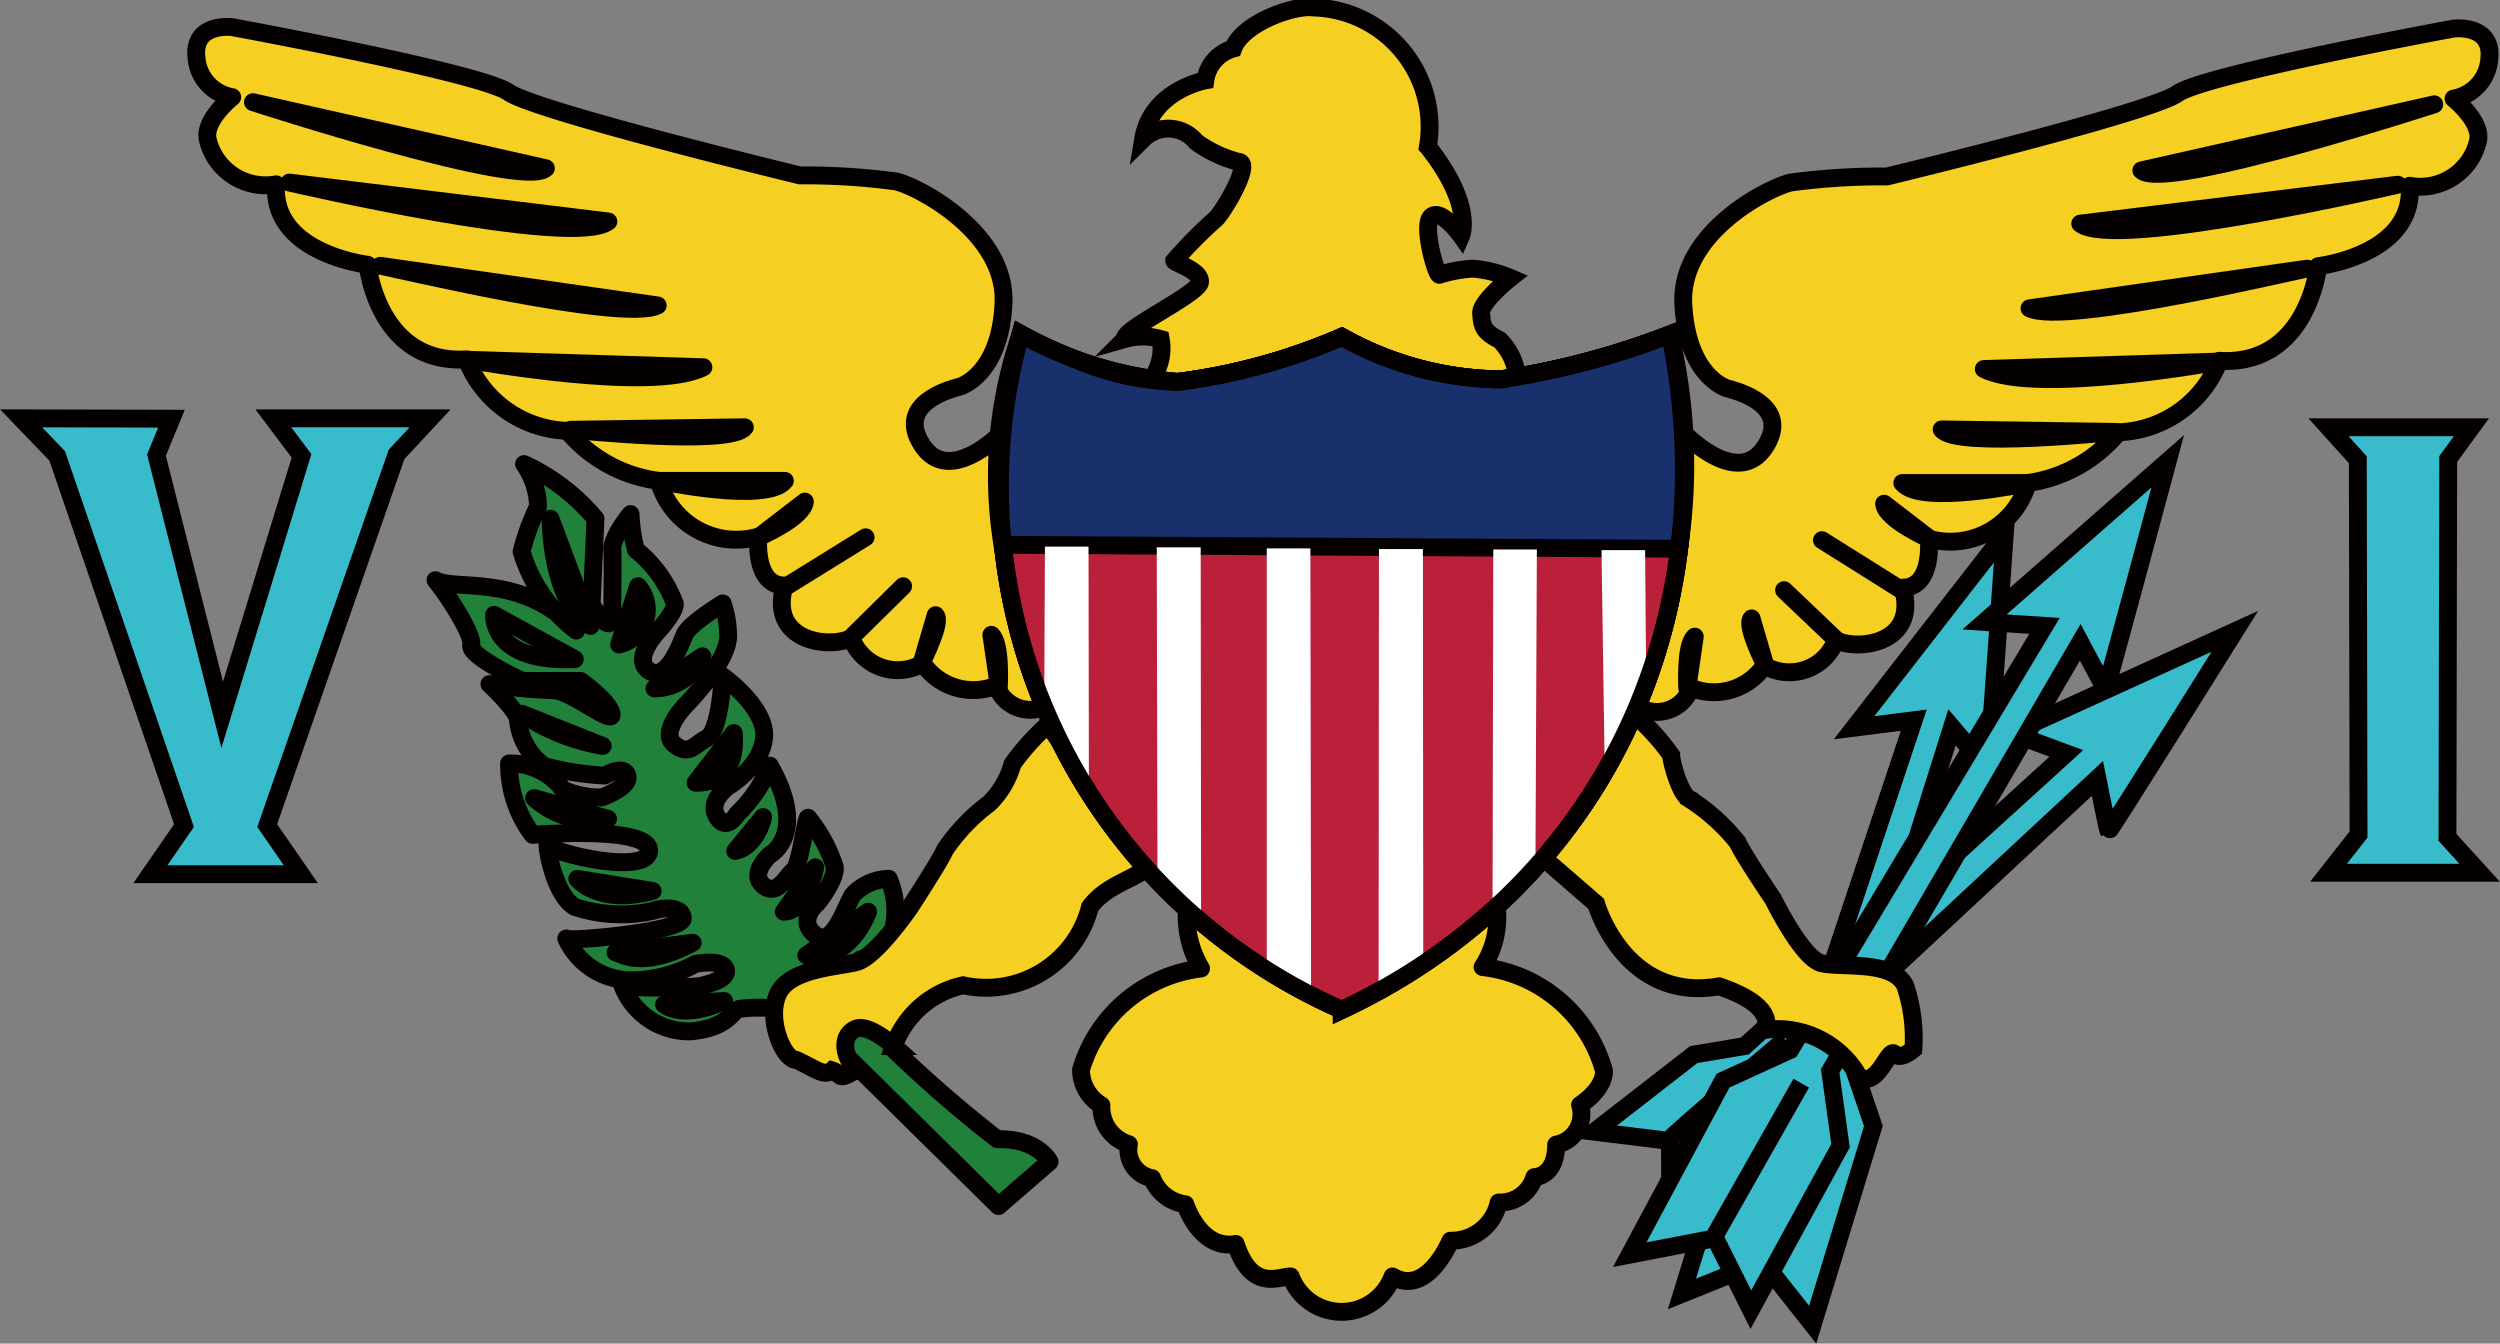 <svg id="图层_1" data-name="图层 1" xmlns="http://www.w3.org/2000/svg" viewBox="0 0 69.98 37.61"><rect x="0" y="0" width="69.98" height="37.61" fill="#808080" stroke="none"/><defs><style>.cls-1,.cls-2,.cls-3{fill:#f5cf21;}.cls-1,.cls-10,.cls-2,.cls-3,.cls-4,.cls-5,.cls-6,.cls-7,.cls-8,.cls-9{stroke:#040000;stroke-width:0.5px;}.cls-2,.cls-4,.cls-8{stroke-linecap:round;}.cls-2,.cls-3,.cls-4,.cls-7,.cls-8{stroke-linejoin:round;}.cls-4{fill:#ede931;}.cls-5{fill:#38bbcb;}.cls-6,.cls-8{fill:none;}.cls-7{fill:#21803a;}.cls-9{fill:#ba2039;}.cls-10{fill:#18316d;}.cls-11{fill:#fff;}</style></defs><title>US virgIN</title><path class="cls-1" d="M57.24,41.33A1.69,1.69,0,0,0,56.75,40c-.49-.25-.49-.41-.52-.74s.82-1,.82-1A3.39,3.39,0,0,0,56,38a3.77,3.77,0,0,0-.93.17c-.08.08-.51-1.4-.23-1.63s.83.54.83.54.37-.85-.93-2.49a3.34,3.34,0,0,0-3.2-3.9c-.56-.08-2,.45-2.25,1.15a1.08,1.08,0,0,0-.78.89S47,33,46.77,34.37a1,1,0,0,1,1.48.08,3.5,3.5,0,0,0,1.18.56c.41,0-.39,1.36-.62,1.59a12.7,12.7,0,0,0-1.17,1.18c0,.06.76.27.72.6s-2.21,1.34-2.1,1.59a1.84,1.84,0,0,1,1,0,1.44,1.44,0,0,1-.52,1.39Z" transform="translate(-14.77 -30.48)"/><path class="cls-2" d="M56.67,55.89a2.55,2.55,0,0,1-.4,1.66,4,4,0,0,1,3.4,2.91c0,.53-.67.95-.67.95a.87.87,0,0,1-.67,1.11c0,.91-.61.91-.61.91a1,1,0,0,1-1,.71,1.36,1.36,0,0,1-1.35,1.07s-.65,1.58-1.62,1a1.52,1.52,0,0,1-2.85,0c-.34,0-1.09.44-1.54-.91-1,.18-1.41-1.11-1.41-1.11a1.16,1.16,0,0,1-.93-.73.81.81,0,0,1-.65-.95,1.09,1.09,0,0,1-.77-1.09,1.16,1.16,0,0,1-.57-1,4,4,0,0,1,3.36-2.83,2.89,2.89,0,0,1-.4-1.6Z" transform="translate(-14.77 -30.48)"/><path class="cls-3" d="M42.92,42.49s-1.56,1.68-2.35.43,1.09-1.61,1.11-1.63,1.09-.36,1.18-2.32-2.35-3.25-3-3.41a19.06,19.06,0,0,0-2.7-.17S29.77,33.6,29,33.06s-7.73-1.82-7.73-1.82-1.11-.14-1,.85a1.21,1.21,0,0,0,1,1.11s-.78.62-.69,1.16a1.66,1.66,0,0,0,1.92,1.28c-.14,1.94,2.56,2.25,2.56,2.25s.28,2.8,2.77,2.65a3.14,3.14,0,0,0,2.82,2,4,4,0,0,0,2.56,1.4A2.25,2.25,0,0,0,36,45.5s-.14,1.37.73,1.37c-.45,1.56,1.23,1.78,1.87,1.47a1.39,1.39,0,0,0,2,.71,1.71,1.71,0,0,0,2.06.62,1,1,0,0,0,1.4.57C45.22,49.88,42.9,42.54,42.92,42.49Z" transform="translate(-14.77 -30.48)"/><path class="cls-4" d="M42.73,49.7s.07-1.21-.21-1.45Z" transform="translate(-14.77 -30.48)"/><path class="cls-4" d="M40.58,49s.57-1.11.38-1.3Z" transform="translate(-14.77 -30.48)"/><path class="cls-4" d="M38.58,48.34l1.47-1.45Z" transform="translate(-14.77 -30.48)"/><path class="cls-4" d="M36.74,46.92,39,45.52Z" transform="translate(-14.77 -30.48)"/><path class="cls-4" d="M36,45.52s1.26-.54,1.3-1Z" transform="translate(-14.77 -30.48)"/><path class="cls-2" d="M33.23,43.94s3,.64,3.51,0Z" transform="translate(-14.77 -30.48)"/><path class="cls-2" d="M30.74,42.51c.12,0,4.48.47,4.88-.07Z" transform="translate(-14.77 -30.48)"/><path class="cls-2" d="M27.85,40.55c.07,0,5.17.95,6.61.21Z" transform="translate(-14.77 -30.48)"/><path class="cls-2" d="M25.41,37.92c.12,0,6.78,1.61,7.77,1.11Z" transform="translate(-14.77 -30.48)"/><path class="cls-2" d="M22.87,35.59s7.94,1.85,8.93,1.09Z" transform="translate(-14.77 -30.48)"/><path class="cls-2" d="M21.85,33.34s7.56,2.46,8.2,1.85Z" transform="translate(-14.77 -30.48)"/><path class="cls-3" d="M61.84,42.54s1.56,1.68,2.35.43-1.09-1.61-1.11-1.63S62,41,61.89,39s2.35-3.25,3-3.41a19,19,0,0,1,2.7-.17s7.37-1.78,8.13-2.32,7.73-1.82,7.73-1.82,1.11-.14,1,.85a1.21,1.21,0,0,1-1,1.11s.78.62.69,1.16a1.66,1.66,0,0,1-1.92,1.28c.14,1.94-2.56,2.25-2.56,2.25s-.28,2.8-2.77,2.65a3.14,3.14,0,0,1-2.82,2A4,4,0,0,1,71.53,44a2.25,2.25,0,0,1-2.77,1.56s.14,1.37-.73,1.37c.45,1.56-1.23,1.78-1.87,1.47a1.39,1.39,0,0,1-2,.71,1.71,1.71,0,0,1-2.06.62,1,1,0,0,1-1.4.57C59.54,49.94,61.86,42.59,61.84,42.54Z" transform="translate(-14.77 -30.48)"/><path class="cls-4" d="M62,49.75s-.07-1.21.21-1.45Z" transform="translate(-14.77 -30.48)"/><path class="cls-4" d="M64.18,49.09s-.57-1.11-.38-1.3Z" transform="translate(-14.77 -30.48)"/><path class="cls-4" d="M66.18,48.4,64.71,47Z" transform="translate(-14.77 -30.48)"/><path class="cls-2" d="M68,47l-2.23-1.4Z" transform="translate(-14.77 -30.48)"/><path class="cls-4" d="M68.81,45.58s-1.26-.55-1.3-1Z" transform="translate(-14.77 -30.48)"/><path class="cls-2" d="M71.53,44s-3,.64-3.51,0Z" transform="translate(-14.77 -30.48)"/><path class="cls-2" d="M74,42.57c-.12,0-4.48.47-4.88-.07Z" transform="translate(-14.77 -30.48)"/><path class="cls-2" d="M76.91,40.6c-.07,0-5.17.95-6.61.21Z" transform="translate(-14.77 -30.48)"/><path class="cls-2" d="M79.35,38c-.12,0-6.78,1.61-7.77,1.11Z" transform="translate(-14.77 -30.48)"/><path class="cls-2" d="M81.89,35.65S73.95,37.5,73,36.74Z" transform="translate(-14.77 -30.48)"/><path class="cls-2" d="M82.91,33.4s-7.56,2.46-8.2,1.85Z" transform="translate(-14.77 -30.48)"/><path class="cls-5" d="M70.89,45.42S70.43,52,70.41,52s-1-1.16-1-1.16L66.53,60l.68,2-1.7,5.56-1.4-1.77-2.26.91,1.81-5.86,1.68-1.2,3-9-1.67.21Z" transform="translate(-14.77 -30.48)"/><path class="cls-5" d="M77.33,48.15s-3.52,5.63-3.54,5.6-.31-1.48-.31-1.48L67.7,57.65l-6.18,6,0-1.23-2.12-.26L62.18,60l1.43-.24,9-8.19L71.07,51Z" transform="translate(-14.77 -30.48)"/><path class="cls-6" d="M61.52,62.37c0-.08,3.22-2.79,3.22-2.79Z" transform="translate(-14.77 -30.48)"/><path class="cls-5" d="M75.45,43.39s-1.72,6.41-1.74,6.39S73,48.46,73,48.46l-7,12,.29,2.09-2.51,4.59-1-2-2.39.46L63,60.73l1.88-.86L72,48l-1.68-.11Z" transform="translate(-14.77 -30.48)"/><path class="cls-6" d="M62.78,65.05s2.41-4.25,2.41-4.25Z" transform="translate(-14.77 -30.48)"/><polygon class="cls-5" points="0.59 11.71 4.8 11.72 4.38 12.74 6.22 20.01 8.44 12.76 7.65 11.71 12.04 11.71 11.1 12.72 7.48 23.11 8.42 24.47 4.21 24.47 5.15 23.11 1.6 12.76 0.59 11.71"/><polygon class="cls-5" points="65.18 11.96 69.18 11.96 68.53 12.85 68.51 23.44 69.41 24.43 65.18 24.43 66.02 23.36 66 12.87 65.18 11.96"/><path class="cls-7" d="M42.72,64.24,44.15,63s-.32-.66-1.46-.63a35.47,35.47,0,0,1-2.92-2.53l-.92-2.5a1.43,1.43,0,0,0,.92-.83,2.29,2.29,0,0,0-.12-1.43,1.42,1.42,0,0,0-1,.44c-.22.32-.56,1.53-1.07,1.12s.07-.88.07-.88.51-.63.49-1a4.25,4.25,0,0,0-.75-1.39c-.07,0-.22,1.34-.41,1.48s-.46.75-.85.41.19-.85.19-.85,1.09-.58,0-2.5a3.81,3.81,0,0,1-.92,1.36s-.29.51-.56.07.32-.85.32-.85.95-.56,1-1.39S35,49.41,35,49.41s-.07,1.53-.44,1.73-.51.51-.92.17.32-1.09.32-1.09,1.26-1.26,1.19-2a2.9,2.9,0,0,0-.15-.85s-.95.58-1.07.88-.51,1.34-1,1,.29-1.14.29-1.14.46-.51.44-.73a3.49,3.49,0,0,0-1.09-1.51,4.69,4.69,0,0,1-.15-1s-.53.63-.51,1,0,1,0,1.77-.58-.24-.58-.24L31.44,45a5.74,5.74,0,0,0-2-1.53,2.16,2.16,0,0,1,.39,1.19,6.46,6.46,0,0,0-.46,1.26,4.33,4.33,0,0,0,1.53,2.21c-1.51-1.63-3.38-1.09-3.94-1.41.27.32,1.07,1.51,1,1.82s1.43,1,1.43,1l1.63,0s.8.56.87.92-1.17-.68-1.65-.66a14.43,14.43,0,0,1-1.77-.17s.78.73.8,1A1.79,1.79,0,0,0,30,51.92a7.89,7.89,0,0,0,1.7.27s.53-.32.63,0-.71.61-.71.61a2.48,2.48,0,0,1-1.09-.22,1.85,1.85,0,0,0-1.51-.73,3.27,3.27,0,0,0,.66,2s3.28-.27,3.26.44-2.72.07-2.82-.15.12,1.39.75,1.73a4.13,4.13,0,0,0,2.21.1c.17-.07.8-.15.8.22s-3.21.66-3.26.56a2,2,0,0,0,1.77,1.17,3.83,3.83,0,0,0,1.85-.46s.78-.15.85.17-.78.46-.78.46a15.65,15.65,0,0,1-2.11,0,2,2,0,0,0,1.9,1.26c1.07-.1,1.14-.56,1.36-.63a4.46,4.46,0,0,1,1.09,0c.1,0,1.8,1.21,1.8,1.21Z" transform="translate(-14.77 -30.48)"/><path class="cls-8" d="M30.18,45s0,2.33,1.12,3Z" transform="translate(-14.77 -30.48)"/><path class="cls-8" d="M32.63,46.89a1,1,0,0,1-.53,1.63Z" transform="translate(-14.77 -30.48)"/><path class="cls-8" d="M28.6,47.69s-.1,1.34,2.26,1.24Z" transform="translate(-14.77 -30.48)"/><path class="cls-8" d="M34.43,48.85a1.46,1.46,0,0,1-1.34.9Z" transform="translate(-14.77 -30.48)"/><path class="cls-8" d="M35.31,51c0,.12.17,1.41-1.07,1.39Z" transform="translate(-14.77 -30.48)"/><path class="cls-8" d="M29.38,50.46a5.85,5.85,0,0,0,2.26.9Z" transform="translate(-14.77 -30.48)"/><path class="cls-8" d="M29.72,52.82a2.42,2.42,0,0,0,2.07.58Z" transform="translate(-14.77 -30.48)"/><path class="cls-8" d="M36.13,53.35c0,.1-.24.85-.78.95Z" transform="translate(-14.77 -30.48)"/><path class="cls-8" d="M30.93,55.08s.58.75,2.11.34Z" transform="translate(-14.77 -30.48)"/><path class="cls-8" d="M37.59,54.76S37.35,56,36.71,56Z" transform="translate(-14.77 -30.48)"/><path class="cls-8" d="M39.07,56s-.49,1.43-1.73,1.22Z" transform="translate(-14.77 -30.48)"/><path class="cls-8" d="M33.36,58.6s.49.44,1.68-.1Z" transform="translate(-14.77 -30.48)"/><path class="cls-8" d="M32,57.14c.1,0,.7.51,2.16-.27Z" transform="translate(-14.77 -30.48)"/><path class="cls-1" d="M60.55,50.51a6.47,6.47,0,0,1,1,1.11c0,.19.25,1.09.5,1.22a5.48,5.48,0,0,1,1.36,1.22c.13.31,1,1.6,1,1.6s.8,1.64,1.34,1.78,2-.1,2.35.63a4.62,4.62,0,0,1,.23,1.78s-.36.32-.53.13-.48,1-1,.63a2.62,2.62,0,0,0-2.63-1.3s.42-.65-1.28-1.22c-2.65.46-3.44-2.31-3.44-2.31l-1.51-1.31Z" transform="translate(-14.77 -30.48)"/><path class="cls-1" d="M44.11,50.76a6.45,6.45,0,0,0-1,1.11,2.47,2.47,0,0,1-.65,1.1,5.36,5.36,0,0,0-1.24,1.3c-.13.31-1,1.64-1,1.64s-.94,1.36-1.47,1.5-1.9.18-2.21.91.17,1.83.52,1.83c.53.24.78.48,1,.29.29.09.12.33.66,0-.41-.52-.36-1,0-1.16s1.07.48,1.07.48a2.67,2.67,0,0,1,1.94-1.7,3,3,0,0,0,3.55-2.19c.42-.57,1.07-.72,1.6-1.08Z" transform="translate(-14.77 -30.48)"/><path class="cls-8" d="M45.63,61.41" transform="translate(-14.77 -30.48)"/><path class="cls-6" d="M43.34,39.83a10.81,10.81,0,0,0,4.4,1.34,16.93,16.93,0,0,0,4.59-1.26,9.29,9.29,0,0,0,4.44,1.19,22.43,22.43,0,0,0,4.75-1.26c1.65,8.22-2.1,15.59-9.19,18.91A16,16,0,0,1,43.34,39.83Z" transform="translate(-14.77 -30.48)"/><path class="cls-9" d="M43.34,39.83a10.81,10.81,0,0,0,4.4,1.34,16.93,16.93,0,0,0,4.59-1.26,9.29,9.29,0,0,0,4.44,1.19,22.43,22.43,0,0,0,4.75-1.26c1.65,8.22-2.1,15.59-9.19,18.91A16,16,0,0,1,43.34,39.83Z" transform="translate(-14.77 -30.48)"/><path class="cls-10" d="M43.34,39.83a14.45,14.45,0,0,0,1.51.7,7.67,7.67,0,0,0,2.89.64,16.93,16.93,0,0,0,4.59-1.26,9.29,9.29,0,0,0,4.44,1.19,22.43,22.43,0,0,0,4.75-1.26,15.92,15.92,0,0,1,.25,6l-18.94-.11A12.16,12.16,0,0,1,43.34,39.83Z" transform="translate(-14.77 -30.48)"/><polygon class="cls-11" points="29.25 15.3 29.23 19.78 30.48 22.02 30.47 15.3 29.25 15.3"/><polygon class="cls-11" points="32.38 15.32 32.4 24.55 33.62 25.66 33.61 15.32 32.38 15.32"/><polygon class="cls-11" points="35.46 15.35 35.46 27.11 36.7 27.79 36.68 15.35 35.46 15.35"/><polygon class="cls-11" points="46.05 15.4 46.08 19.23 44.92 21.59 44.83 15.4 46.05 15.4"/><polygon class="cls-11" points="43.02 15.38 42.98 24.27 41.78 25.4 41.8 15.38 43.02 15.38"/><polygon class="cls-11" points="39.83 15.37 39.84 26.97 38.59 27.74 38.6 15.37 39.83 15.37"/><path class="cls-6" d="M43.34,39.83a10.81,10.81,0,0,0,4.4,1.34,16.93,16.93,0,0,0,4.59-1.26,9.29,9.29,0,0,0,4.44,1.19,22.43,22.43,0,0,0,4.75-1.26c1.65,8.22-2.1,15.59-9.19,18.91A16,16,0,0,1,43.34,39.83Z" transform="translate(-14.77 -30.48)"/></svg>